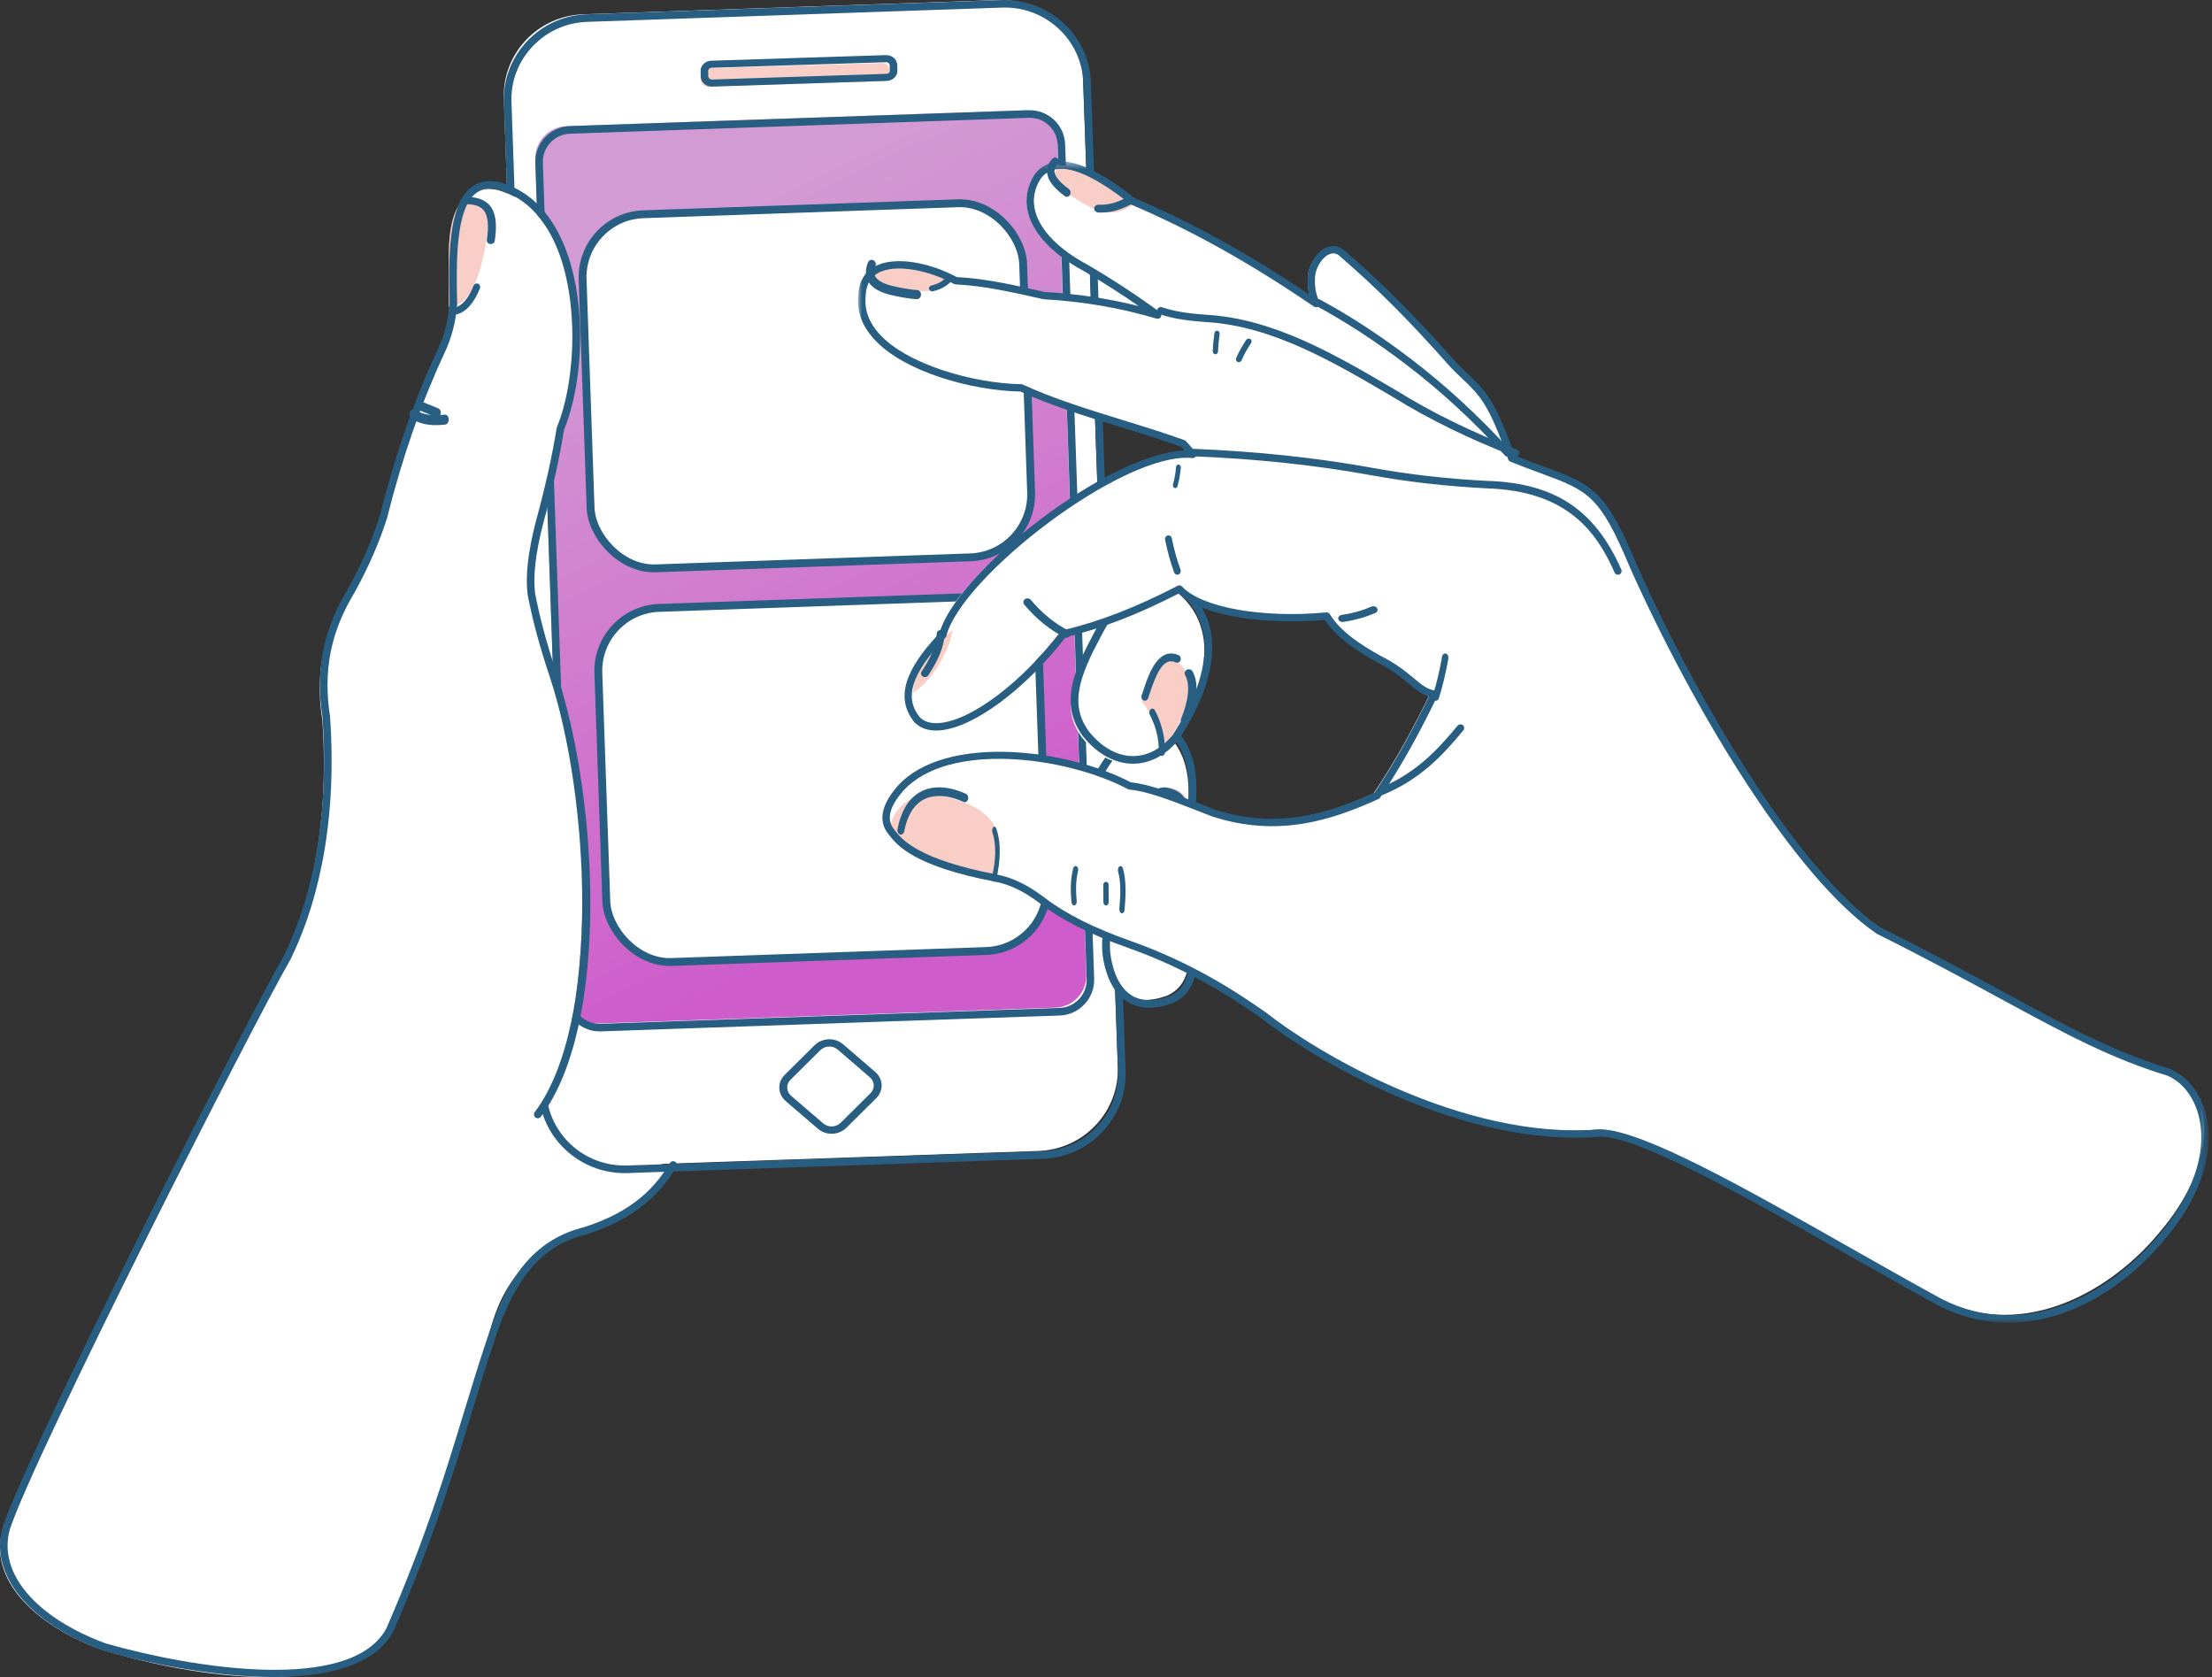 <?xml version="1.0" encoding="UTF-8"?>
<svg width="281px" height="213px" viewBox="0 0 281 213" version="1.1" xmlns="http://www.w3.org/2000/svg" xmlns:xlink="http://www.w3.org/1999/xlink">
    <rect x="0" y="0" width="281" height="213" fill="#333333" stroke="none"/>
    <!-- Generator: sketchtool 61.2 (101010) - https://sketch.com -->
    <title>B1257FC0-F7A3-4908-ACFC-848B76D6DB85</title>
    <desc>Created with sketchtool.</desc>
    <defs>
        <linearGradient x1="61.102%" y1="87.961%" x2="38.645%" y2="9.257%" id="linearGradient-1">
            <stop stop-color="#CE5DCB" offset="0%"></stop>
            <stop stop-color="#D39BD3" offset="100%"></stop>
        </linearGradient>
        <polygon id="path-2" points="0.385 0.334 18.8 0.334 18.8 19.121 0.385 19.121"></polygon>
        <polygon id="path-4" points="6.19365559e-06 0.508 171.58 0.508 171.58 148 6.19365559e-06 148"></polygon>
    </defs>
    <g id="Page-1" stroke="none" stroke-width="1" fill="none" fill-rule="evenodd">
        <g id="How-It-Works" transform="translate(-611, -1081)">
            <g id="Group-6" transform="translate(611, 1081)">
                <g id="Group-66">
                    <path d="M68.874,140.325 C76.446,127.745 74.528,100.472 69.782,86.239 C68.542,82.544 67.604,79.094 66.984,75.859 C66.681,73.271 67.172,70.223 67.979,67.003 C69.09,62.963 70.042,58.909 70.691,54.869 C74.24,46.372 73.922,27.078 62.758,24.102 C57.147,23.009 56.873,30.874 57.089,39.068 C56.931,41.383 56.339,43.41 55.474,45.236 C52.3,52.036 49.993,59.024 48.204,66.126 C47.223,69.231 45.853,72.337 44.136,75.442 C41.569,79.741 39.867,84.658 40.949,91.487 C41.929,105.634 39.088,115.712 35.972,122.038 C30.65,131.282 3.59,184.635 0.33,194.339 C-1.459,200.464 4.21,206.315 12.778,209.478 C22.471,212.483 42.795,216.508 49.012,207.336 C56.512,190.831 58.604,181.687 62.066,169.812 C63.897,161.66 68.614,158.196 73.764,156.7 C80.629,154.529 83.298,151.108 85,148.333 L68.874,140.325 Z" id="Fill-1" fill="#FFFFFF"></path>
                    <path d="M139.008,34.036 C146.101,32.626 152.845,31.877 156.166,37.09 C158.864,42.012 155.441,46.712 139.589,51 C139.531,50.896 138.921,34.052 139.008,34.036" id="Fill-3" fill="#FFFFFF"></path>
                    <path d="M64.006,12.5 L68.419,138.027 C68.621,143.728 73.466,148.195 79.235,147.993 L131.899,146.184 C137.667,145.997 142.195,141.201 141.994,135.5 L137.581,9.973 C137.379,4.272 132.534,-0.195 126.765,0.007 L74.101,1.816 C68.333,2.003 63.805,6.799 64.006,12.5" id="Fill-5" fill="#FFFFFF"></path>
                    <path d="M127.648,0.959 C127.529,0.959 127.412,0.962 127.293,0.966 L74.605,2.776 C71.93,2.863 69.453,3.982 67.628,5.925 C65.823,7.848 64.88,10.349 64.974,12.965 L69.388,138.527 C69.58,143.959 74.184,148.223 79.709,148.03 L132.394,146.22 C135.07,146.133 137.547,145.015 139.372,143.073 C141.177,141.148 142.119,138.649 142.027,136.032 L137.612,10.471 C137.423,5.157 132.987,0.959 127.648,0.959 M79.348,149 C73.493,149 68.628,144.395 68.422,138.56 L64.007,13 C63.905,10.125 64.94,7.38 66.923,5.267 C68.924,3.137 71.64,1.909 74.573,1.814 L127.258,0.004 C133.271,-0.155 138.367,4.474 138.579,10.438 L142.993,135.999 C143.094,138.872 142.06,141.618 140.078,143.73 C138.077,145.861 135.36,147.088 132.427,147.183 L79.742,148.993 C79.611,148.997 79.48,149 79.348,149" id="Fill-7" fill="#285E82"></path>
                    <path d="M68.002,20.19 L71.687,126.11 C71.76,128.341 73.629,130.082 75.857,129.997 L134.112,127.981 C136.341,127.896 138.069,126.024 137.998,123.808 L134.313,17.888 C134.242,15.659 132.369,13.918 130.157,14.003 L71.901,16.019 C69.673,16.104 67.931,17.974 68.002,20.19" id="Fill-9" fill="url(#linearGradient-1)"></path>
                    <path d="M68.96,20.657 L72.647,126.611 C72.677,127.557 73.073,128.431 73.759,129.077 C74.457,129.73 75.365,130.067 76.322,130.033 L134.615,128.018 C136.567,127.943 138.103,126.293 138.04,124.34 L134.353,18.388 C134.323,17.443 133.927,16.566 133.237,15.92 C132.544,15.268 131.651,14.938 130.691,14.967 L72.398,16.982 C70.44,17.057 68.897,18.708 68.96,20.658 L68.96,20.657 Z M76.181,131 C75.033,131 73.947,130.571 73.106,129.782 C72.231,128.96 71.728,127.846 71.689,126.644 L68.002,20.689 C67.922,18.21 69.88,16.114 72.364,16.018 L130.656,14.003 C131.845,13.962 133.009,14.387 133.892,15.215 C134.768,16.036 135.271,17.152 135.311,18.355 L138.998,124.308 C139.076,126.79 137.127,128.886 134.651,128.982 L76.358,130.997 C76.298,130.999 76.239,131 76.181,131 L76.181,131 Z" id="Fill-11" fill="#285E82"></path>
                    <path d="M104.354,133.596 L100.551,137.338 C99.778,138.096 99.823,139.292 100.657,140.007 L104.741,143.488 C105.561,144.204 106.871,144.162 107.647,143.406 L111.448,139.664 C112.222,138.893 112.178,137.71 111.342,136.994 L107.258,133.5 C106.439,132.798 105.129,132.84 104.354,133.596" id="Fill-13" fill="#FFFFFF"></path>
                    <path d="M104.213,133.384 L100.415,137.149 C100.134,137.426 99.985,137.789 100,138.169 C100.013,138.554 100.189,138.913 100.496,139.178 L104.576,142.679 C105.204,143.23 106.188,143.2 106.781,142.617 L110.577,138.853 C111.167,138.263 111.133,137.373 110.498,136.824 L106.416,133.309 C105.793,132.769 104.806,132.804 104.213,133.384 M105.642,144 C105.013,144 104.386,143.787 103.895,143.358 L99.818,139.858 C99.313,139.422 99.024,138.834 99.001,138.2 C98.979,137.568 99.223,136.97 99.69,136.512 L103.489,132.747 C104.451,131.799 106.071,131.747 107.096,132.628 L111.178,136.144 C112.222,137.047 112.279,138.515 111.307,139.486 L107.507,143.254 C107.002,143.749 106.322,144 105.642,144" id="Fill-15" fill="#285E82"></path>
                    <path d="M89.001,9.533 L89.016,10.208 C89.045,10.661 89.461,11.013 89.963,11 L112.123,10.299 C112.625,10.285 113.027,9.909 112.999,9.454 L112.984,8.78 C112.955,8.338 112.539,7.989 112.037,8 L89.877,8.689 C89.375,8.701 88.973,9.09 89.001,9.533" id="Fill-17" fill="#F9CEC6"></path>
                    <path d="M112.579,7.899 L112.568,7.899 L90.377,8.61 C90.261,8.613 90.15,8.661 90.071,8.742 C89.995,8.818 89.958,8.912 89.963,9.007 L89.965,9.025 L89.979,9.721 C89.992,9.931 90.186,10.101 90.42,10.101 L90.433,10.101 L112.622,9.376 C112.745,9.374 112.854,9.325 112.933,9.246 C113.006,9.172 113.042,9.077 113.035,8.978 L113.022,8.263 C113.009,8.068 112.811,7.899 112.579,7.899 L112.579,7.899 Z M90.423,11 C89.672,11 89.061,10.461 89.016,9.756 L89.002,9.05 C88.983,8.712 89.111,8.387 89.363,8.134 C89.614,7.875 89.973,7.721 90.346,7.711 L112.538,7 L112.579,7 C113.327,7 113.938,7.533 113.984,8.228 L113.998,8.944 C114.018,9.27 113.892,9.6 113.641,9.854 C113.39,10.11 113.029,10.265 112.655,10.275 L90.464,11 L90.423,11 Z" id="Fill-19" fill="#285E82"></path>
                    <path d="M143.451,111.477 L145.544,111.665 L147.533,111 C151.184,117.825 152.683,124.345 148.366,126.415 C143.972,128.076 141.463,126.01 140.468,122.626 C139.281,118.78 140.379,115.018 143.451,111.477" id="Fill-21" fill="#FFFFFF"></path>
                    <path d="M145.992,128 C145.145,128 144.367,127.829 143.664,127.487 C142.189,126.773 141.09,125.314 140.491,123.266 C139.278,119.326 140.314,115.415 143.573,111.651 C143.75,111.444 144.066,111.422 144.274,111.593 C144.483,111.766 144.51,112.073 144.333,112.276 C141.304,115.776 140.334,119.38 141.447,122.993 C141.969,124.777 142.888,126.03 144.106,126.619 C145.329,127.212 146.872,127.164 148.684,126.476 C149.67,126.002 150.344,125.239 150.706,124.162 C151.587,121.539 150.48,117.117 147.594,111.711 C147.466,111.473 147.561,111.179 147.804,111.056 C148.046,110.931 148.347,111.022 148.475,111.26 C150.605,115.251 152.887,120.782 151.651,124.464 C151.207,125.785 150.344,126.761 149.084,127.365 C147.966,127.788 146.936,128 145.992,128" id="Fill-23" fill="#285E82"></path>
                    <path d="M23,149.28 C26.243,139.612 31.326,130.876 36.596,121.668 C39.68,115.364 42.493,105.325 41.522,91.232 C40.451,84.429 42.136,79.53 44.678,75.248 C46.377,72.153 47.734,69.059 48.705,65.965 C50.476,58.891 52.76,51.929 55.902,45.156 C56.759,43.336 57.344,41.316 57.502,39.012 C57.287,30.848 57.559,23.013 63.114,24.102 C74.167,27.066 74.481,46.287 70.968,54.751 C70.325,58.777 69.383,62.816 68.283,66.839 C67.484,70.049 66.999,73.085 67.299,75.663 C67.912,78.886 68.84,82.322 70.068,86.003 C74.909,101.872 74.938,119.661 72.011,133.427 L57.344,168 L23,149.28 Z" id="Fill-25" fill="#FFFFFF"></path>
                    <path d="M57.029,39 C59.038,38.986 60.378,36.511 61.119,33.675 C62.725,27.336 62.152,25.167 59.263,25 C57.935,25.973 57.029,28.059 57,32.438 L57.029,39 Z" id="Fill-27" fill="#F9CEC6"></path>
                    <path d="M34.713,213 C27.365,213 19.029,211.336 13.133,209.649 C3.589,206.125 -1.417,199.946 0.351,193.894 C3.696,183.925 31.079,130.039 36.05,121.398 C38.848,115.713 41.985,105.809 40.966,91.085 C39.757,83.463 42.072,78.343 44.222,74.74 C45.94,71.625 47.298,68.516 48.246,65.514 C50.198,57.743 52.588,50.874 55.54,44.541 C56.454,42.611 56.969,40.649 57.112,38.537 C56.949,32.402 57.016,26.179 59.722,23.898 C60.676,23.089 61.899,22.827 63.36,23.111 C66.722,24.007 69.322,26.308 71.123,29.956 C74.736,37.28 74.209,48.436 71.65,54.572 C71.087,58.161 70.195,62.151 68.956,66.665 C68.028,70.367 67.715,73.13 67.974,75.348 C68.579,78.502 69.489,81.88 70.752,85.643 C75.895,101.112 77.605,129.972 68.704,141.837 C68.541,142.051 68.24,142.092 68.026,141.933 C67.813,141.774 67.769,141.471 67.93,141.257 C76.514,129.815 74.791,100.858 69.834,85.948 C68.559,82.145 67.637,78.725 67.019,75.495 C66.739,73.122 67.06,70.249 68.021,66.42 C69.253,61.931 70.137,57.974 70.725,54.312 C73.247,48.235 73.641,37.239 70.256,30.383 C68.583,26.994 66.189,24.864 63.14,24.049 C61.999,23.83 61.077,24.019 60.347,24.633 C57.967,26.64 57.928,32.871 58.077,38.557 C57.924,40.836 57.382,42.913 56.415,44.951 C53.491,51.224 51.122,58.039 49.175,65.776 C48.2,68.867 46.819,72.034 45.06,75.218 C42.985,78.697 40.76,83.617 41.926,90.976 C42.965,105.957 39.769,116.032 36.904,121.852 C31.926,130.503 4.601,184.267 1.272,194.182 C-0.334,199.691 4.438,205.41 13.434,208.732 C24.554,211.915 44.624,215.106 49.089,206.813 C54.084,195.296 56.523,187.289 58.882,179.545 C59.879,176.27 60.911,172.883 62.114,169.317 C64.713,161.452 68.427,157.307 74.159,155.874 C80.651,153.82 83.336,150.596 85.104,147.716 C85.244,147.485 85.541,147.416 85.769,147.554 C85.997,147.694 86.068,147.991 85.929,148.218 C84.068,151.252 81.247,154.644 74.423,156.803 C70.775,157.714 66.215,159.985 63.032,169.621 C61.832,173.178 60.803,176.558 59.807,179.825 C57.441,187.595 54.993,195.63 49.957,207.232 C47.647,211.53 41.616,213 34.713,213" id="Fill-29" fill="#285E82"></path>
                    <g id="Group-33" transform="translate(138, 32)">
                        <mask id="mask-3" fill="white">
                            <use xlink:href="#path-2"></use>
                        </mask>
                        <g id="Clip-32"></g>
                        <path d="M1.421,19.121 C1.209,19.121 1.015,18.98 0.958,18.765 C0.891,18.51 1.042,18.248 1.298,18.18 C10.627,15.703 15.891,12.964 17.391,9.81 C18.035,8.453 17.987,6.991 17.241,5.34 C14.464,-0.057 7.961,0.975 0.975,2.623 C0.711,2.681 0.458,2.524 0.398,2.267 C0.338,2.008 0.498,1.753 0.754,1.691 C8.124,-0.047 14.998,-1.109 18.104,4.924 C18.982,6.87 19.028,8.595 18.255,10.221 C16.628,13.645 11.161,16.551 1.544,19.105 C1.504,19.115 1.461,19.121 1.421,19.121" id="Fill-31" fill="#285E82" mask="url(#mask-3)"></path>
                    </g>
                    <path d="M147.943,93 C151.203,95.702 151.863,100.666 149.888,107.876 C148.616,113.835 144.243,115.67 140.571,112.384 C134.648,107.321 136.93,101.448 141.361,95.531 C143.848,96.385 146.042,95.546 147.943,93" id="Fill-34" fill="#FFFFFF"></path>
                    <path d="M150.87,104.488 C151.166,102.734 151.166,100.437 148.514,100 C146.637,100.029 145.762,102.339 145,104.898 C147.611,106.272 149.628,107.339 149.374,110 L150.87,104.488 Z" id="Fill-36" fill="#F9CEC6"></path>
                    <path d="M144.819,114 C143.438,114 142.031,113.404 140.745,112.251 C134.055,106.53 137.618,99.884 141.472,94.732 C141.63,94.52 141.936,94.47 142.157,94.628 C142.375,94.784 142.423,95.083 142.264,95.295 C136.833,102.555 136.574,107.415 141.4,111.542 C142.873,112.86 144.483,113.327 145.95,112.871 C147.843,112.278 149.293,110.243 149.922,107.286 C151.843,100.265 151.242,95.414 148.139,92.84 C147.931,92.669 147.906,92.368 148.082,92.169 C148.261,91.966 148.571,91.943 148.773,92.114 C152.189,94.946 152.897,100.125 150.877,107.506 C150.179,110.784 148.491,113.079 146.252,113.781 C145.78,113.927 145.302,114 144.819,114" id="Fill-38" fill="#285E82"></path>
                    <path d="M57.434,40 C57.195,40 57.003,39.802 57,39.553 C56.997,39.303 57.19,39.1 57.43,39.097 C58.754,39.084 59.648,37.556 60.166,36.275 C60.26,36.044 60.518,35.94 60.734,36.035 C60.955,36.13 61.059,36.394 60.966,36.625 C60.079,38.82 58.859,39.987 57.437,40 L57.434,40 Z" id="Fill-40" fill="#285E82"></path>
                    <path d="M62.347,31 C62.325,31 62.302,30.999 62.279,30.996 C62,30.961 61.805,30.726 61.843,30.471 C62.127,28.553 61.98,27.301 61.386,26.642 C60.999,26.21 60.393,25.987 59.479,25.94 C59.2,25.926 58.984,25.706 59.001,25.449 C59.018,25.19 59.258,24.95 59.535,25.009 C60.736,25.07 61.599,25.41 62.173,26.048 C62.965,26.932 63.181,28.376 62.851,30.596 C62.817,30.83 62.598,31 62.347,31" id="Fill-42" fill="#285E82"></path>
                    <path d="M150.391,105 C150.364,105 150.337,104.997 150.308,104.993 C150.047,104.951 149.873,104.719 149.918,104.475 C150.155,103.213 150.053,102.316 149.606,101.731 C149.264,101.283 148.713,101.008 147.922,100.89 C147.551,100.905 147.157,101.06 146.808,101.364 C146.614,101.533 146.312,101.521 146.129,101.342 C145.948,101.16 145.958,100.877 146.153,100.709 C146.675,100.254 147.292,100.016 147.985,100 C149.115,100.16 149.894,100.567 150.387,101.211 C150.991,102 151.146,103.119 150.864,104.63 C150.824,104.848 150.62,105 150.391,105" id="Fill-44" fill="#285E82"></path>
                    <path d="M145.524,107 C145.443,107 145.364,106.973 145.29,106.918 C145.036,106.724 144.764,106.542 144.482,106.354 L144.263,106.209 C144.028,106.05 143.933,105.667 144.051,105.352 C144.168,105.034 144.455,104.914 144.687,105.065 L144.904,105.211 C145.202,105.41 145.49,105.602 145.758,105.804 C145.987,105.98 146.068,106.369 145.939,106.676 C145.849,106.882 145.689,107 145.524,107" id="Fill-46" fill="#285E82"></path>
                    <path d="M149.539,111 C149.525,111 149.511,110.999 149.495,110.997 C149.252,110.972 149.076,110.754 149.102,110.512 C149.277,108.802 148.229,107.9 146.233,106.835 C146.019,106.719 145.937,106.451 146.052,106.234 C146.167,106.017 146.435,105.939 146.647,106.051 C148.468,107.024 150.224,108.178 149.977,110.602 C149.953,110.831 149.763,111 149.539,111" id="Fill-48" fill="#285E82"></path>
                    <path d="M55.364,54 C54.398,54 53.349,53.828 52.288,53.213 C52.044,53.071 51.934,52.699 52.041,52.38 C52.15,52.059 52.433,51.912 52.676,52.055 C53.996,52.82 55.338,52.797 56.477,52.665 C56.769,52.631 56.975,52.895 56.998,53.243 C57.02,53.59 56.825,53.896 56.559,53.926 C56.18,53.968 55.779,54 55.364,54" id="Fill-50" fill="#285E82"></path>
                    <path d="M55.519,53 C55.469,53 55.417,52.99 55.366,52.969 L53.327,52.134 C53.076,52.03 52.94,51.702 53.026,51.396 C53.109,51.091 53.376,50.928 53.636,51.031 L55.673,51.867 C55.924,51.969 56.06,52.3 55.974,52.604 C55.908,52.847 55.72,53 55.519,53" id="Fill-52" fill="#285E82"></path>
                    <path d="M140.169,78.673 L139.935,71 C147.802,72.886 152.809,76.149 152.999,82.357 C153.057,86.258 151.393,90.176 148.868,94.09 C145.731,98.021 140.929,98.064 137.425,93.641 C135.091,90.422 135.746,87.012 138.505,81.82 C138.986,80.879 139.658,79.544 140.169,78.673" id="Fill-54" fill="#FFFFFF"></path>
                    <path d="M150.162,90.99 C150.347,91.368 147.602,95.526 147.303,94.944 C147.319,92.88 146.578,90.902 145,89.071 C146.109,86.033 147.232,83.242 149.65,84.187 C151.739,85.553 150.985,88.779 150.162,90.99" id="Fill-56" fill="#F9CEC6"></path>
                    <path d="M143.933,97 L143.92,97 C141.612,96.994 139.345,95.742 137.537,93.47 C134.876,89.82 135.962,86.062 138.571,81.175 C140.204,77.988 142.03,74.763 144.737,73.47 C144.977,73.353 145.272,73.453 145.39,73.695 C145.507,73.935 145.406,74.225 145.162,74.342 C142.731,75.502 141.002,78.572 139.44,81.62 C136.562,87.009 136.258,90.062 138.318,92.887 C139.926,94.906 141.921,96.028 143.923,96.032 C145.822,96.017 147.586,95.071 148.992,93.317 C151.744,89.069 153.071,85.334 153.02,81.942 C152.853,76.553 148.652,72.956 140.175,70.954 C139.912,70.892 139.75,70.631 139.813,70.371 C139.875,70.112 140.135,69.952 140.403,70.013 C149.371,72.13 153.817,76.026 153.998,81.921 C154.053,85.516 152.675,89.425 149.788,93.879 C148.164,95.905 146.095,97 143.933,97" id="Fill-58" fill="#285E82"></path>
                    <path d="M147.608,96 L147.604,96 C147.389,95.997 147.214,95.77 147.216,95.489 C147.227,93.85 146.841,92.267 146.068,90.791 C145.946,90.558 145.993,90.244 146.172,90.088 C146.353,89.929 146.595,89.991 146.716,90.224 C147.581,91.874 148.013,93.649 148,95.498 C147.997,95.776 147.823,96 147.608,96" id="Fill-60" fill="#285E82"></path>
                    <path d="M145.44,89 C145.389,89 145.338,88.99 145.288,88.969 C145.059,88.873 144.943,88.585 145.028,88.327 C145.136,87.997 145.248,87.666 145.359,87.342 L145.554,86.77 C146.063,85.375 147.247,82.146 149.716,83.212 C149.943,83.31 150.058,83.6 149.971,83.858 C149.883,84.118 149.627,84.242 149.404,84.148 C148.196,83.619 147.348,84.463 146.37,87.14 L146.179,87.703 C146.069,88.025 145.958,88.349 145.852,88.673 C145.786,88.876 145.618,89 145.44,89" id="Fill-62" fill="#285E82"></path>
                    <path d="M150.532,92 C150.469,92 150.405,91.989 150.343,91.968 C150.068,91.866 149.93,91.573 150.035,91.311 C151.021,88.832 151.201,86.906 150.554,85.746 C150.416,85.499 150.515,85.19 150.774,85.058 C151.029,84.931 151.355,85.019 151.493,85.268 C152.298,86.717 152.144,88.87 151.029,91.672 C150.95,91.875 150.747,92 150.532,92" id="Fill-64" fill="#285E82"></path>
                </g>
                <rect id="Rectangle" stroke="#285E82" fill="#FFFFFF" transform="translate(102.5, 49) rotate(-2) translate(-102.5, -49) " x="74.5" y="26.5" width="56" height="45" rx="8"></rect>
                <rect id="Rectangle-Copy-8" stroke="#285E82" fill="#FFFFFF" transform="translate(104.5, 99) rotate(-2) translate(-104.5, -99) " x="76.5" y="76.5" width="56" height="45" rx="8"></rect>
                <g id="Group-56" transform="translate(109, 20)">
                    <path d="M164.996,136.916 C173.949,126.706 171.669,117.414 166.074,115.773 C154.938,112.392 147.132,106.745 129.254,97.87 C118.762,90.734 105.934,69.299 98.058,51.73 C93.442,40.7 92.099,41.882 82.601,38.084 C79.677,29.724 78.516,29.599 75.284,26.372 C70.29,20.752 66.163,16.538 60.903,12.031 C59.267,10.834 57.28,13.074 57.14,15.119 C57.07,16.315 57.238,17.456 57.742,18.513 C50.859,13.853 43.431,9.402 34.464,5.576 C30.225,2.28 24.923,-0.975 22.335,2.474 C19.901,6.286 22.363,10.751 28.449,13.992 C31.792,15.94 34.828,17.943 37.612,19.973 C33.359,18.722 28.672,17.817 23.189,17.511 C19.44,16.663 15.691,15.8 11.941,15.62 C7.563,13.213 0.079,12.003 0.023,17.678 C-0.621,25.134 12.543,29.057 20.265,29.182 C26.532,32.061 34.03,33.786 40.857,36.234 L42.074,37.598 C33.359,36.791 12.305,52.523 10.305,60.452 C6.64,64.319 4.415,68.047 7.101,71.246 C10.221,74.181 18.922,69.021 25.665,60.299 C30.729,59.13 35.597,57.1 40.367,54.637 C43.137,57.614 51.433,58.769 59.085,58.059 C60.414,60.229 62.89,61.926 65.716,63.498 C69.689,65.46 70.598,67.602 72.752,67.936 C70.724,72.109 68.458,76.365 65.492,80.775 C59.253,83.598 52.734,85.56 44.732,82.986 C40.969,81.568 36.94,79.801 34.058,79.551 C26.266,75.433 10.808,73.319 4.891,79.898 C3.282,81.734 2.443,83.724 3.73,85.323 C4.611,86.422 6.374,89.176 16.964,91.193 C19.286,91.625 21.216,92.751 22.895,94.017 C26.001,96.382 29.862,98.148 34.072,99.623 C41.011,102.085 46.397,105.298 51.167,108.651 C55.406,112.003 75.13,125.065 93.974,123.465 C100.926,123.743 120.931,136.123 137.032,144.886 C148.657,150.77 159.764,143.148 164.996,136.916" id="Fill-1" fill="#FFFFFF"></path>
                    <path d="M17.234,91 C18.922,86.95 17.986,83.302 12.752,81.665 C8.794,80.278 5.035,80.888 4,85.147 C4.865,87.407 11.475,90.057 17.234,91" id="Fill-3" fill="#F9CEC6"></path>
                    <path d="M12,60 C11.614,62.842 9.315,66.503 7,68 C6.968,65.407 8.769,62.731 12,60" id="Fill-5" fill="#F9CEC6"></path>
                    <path d="M12,15.599 C10.985,16.832 8.793,17.372 4.812,16.723 C2.34,16.377 1.618,15.631 2.18,14.593 C5.359,13.381 8.66,14.182 12,15.599" id="Fill-7" fill="#F9CEC6"></path>
                    <path d="M35,5.974 C32.818,7.465 30.856,7.541 27.003,4.788 C25.083,3.419 24.378,2.095 25.621,1 C29.13,1.046 32.072,3.479 35,5.974" id="Fill-9" fill="#F9CEC6"></path>
                    <g id="Group-13">
                        <mask id="mask-5" fill="white">
                            <use xlink:href="#path-4"></use>
                        </mask>
                        <g id="Clip-12"></g>
                        <path d="M59.816,12.314 C58.924,12.727 58.135,14.013 58.054,15.176 C57.984,16.377 58.167,17.417 58.613,18.354 C58.703,18.545 58.655,18.773 58.494,18.911 C58.332,19.045 58.1,19.058 57.925,18.942 C49.652,13.318 42.5,9.326 34.735,6 C34.698,5.985 34.663,5.962 34.631,5.939 C30.43,2.658 27.386,1.182 25.27,1.478 C24.403,1.592 23.718,2.006 23.192,2.708 C22.365,4.009 22.137,5.394 22.511,6.827 C23.151,9.258 25.501,11.665 29.143,13.614 C32.328,15.476 35.424,17.505 38.344,19.644 C38.526,19.78 38.586,20.025 38.485,20.229 C38.384,20.433 38.152,20.532 37.933,20.471 C33.294,19.098 28.614,18.295 23.546,18.005 L23.352,17.962 C19.748,17.142 16.026,16.296 12.383,16.119 C12.312,16.114 12.242,16.095 12.18,16.06 C9.191,14.411 4.78,13.379 2.491,14.711 C1.49,15.295 0.975,16.307 0.96,17.756 C0.818,19.41 1.404,20.976 2.703,22.413 C6.202,26.282 14.619,28.696 20.734,28.796 C20.8,28.798 20.866,28.812 20.924,28.84 C24.795,30.625 29.239,31.998 33.539,33.323 C36.167,34.134 38.884,34.973 41.469,35.903 C41.543,35.93 41.609,35.973 41.662,36.032 L42.879,37.401 C43.006,37.545 43.033,37.752 42.946,37.923 C42.859,38.094 42.697,38.19 42.483,38.178 C33.654,37.305 13.093,53.32 11.224,60.764 C11.204,60.843 11.165,60.915 11.112,60.972 C6.755,65.588 5.802,68.643 7.89,71.147 C8.459,71.683 9.277,71.915 10.322,71.832 C14.388,71.511 20.733,66.733 25.753,60.213 C25.819,60.126 25.912,60.066 26.017,60.042 C30.521,59 35.293,57.154 40.606,54.402 C40.792,54.304 41.022,54.343 41.166,54.498 C43.631,57.161 51.345,58.549 59.489,57.783 C59.668,57.765 59.838,57.853 59.932,58.008 C61.307,60.262 63.969,61.948 66.369,63.292 C68.36,64.279 69.599,65.308 70.595,66.136 C71.58,66.957 72.294,67.55 73.265,67.701 C73.411,67.725 73.538,67.814 73.608,67.947 C73.677,68.076 73.679,68.233 73.615,68.367 C71.943,71.824 69.602,76.42 66.325,81.311 C66.278,81.384 66.209,81.441 66.131,81.476 C60.084,84.224 53.348,86.396 45.017,83.709 C44.32,83.443 43.613,83.167 42.905,82.89 C39.881,81.709 36.754,80.486 34.473,80.289 C34.41,80.284 34.35,80.265 34.294,80.235 C26.458,76.077 11.424,74.102 5.713,80.478 C3.97,82.471 3.584,84.102 4.563,85.324 L4.685,85.478 C5.542,86.575 7.553,89.143 17.512,91.048 C19.566,91.431 21.512,92.36 23.64,93.971 C26.403,96.085 29.913,97.851 34.686,99.529 C42.34,102.255 47.9,105.835 51.908,108.665 C57.725,113.285 76.684,124.96 94.426,123.433 C99.89,123.652 112.652,130.886 126.162,138.543 C130.003,140.721 133.976,142.971 137.662,144.985 C148.427,150.459 159.141,144.16 165.044,137.102 C165.045,137.099 165.045,137.097 165.049,137.095 C169.472,132.008 171.412,126.496 170.37,121.974 C169.781,119.418 168.296,117.464 166.343,116.626 C159.086,114.414 153.25,111.25 145.174,106.872 C140.758,104.477 135.753,101.763 129.41,98.596 C118.893,91.412 106.088,70.06 98.057,52.077 C94.224,42.88 92.777,42.345 86.688,40.093 C85.575,39.684 84.315,39.218 82.862,38.634 C82.738,38.582 82.64,38.481 82.595,38.354 C80.144,31.314 78.999,30.225 76.714,28.055 C76.312,27.672 75.875,27.258 75.374,26.754 C69.976,20.655 65.959,16.631 61.072,12.426 C60.849,12.264 60.616,12.181 60.37,12.181 C60.192,12.181 60.005,12.226 59.816,12.314 M137.223,145.813 C133.519,143.788 129.544,141.536 125.7,139.357 C112.881,132.091 99.625,124.577 94.447,124.367 C76.464,125.901 57.225,114.081 51.346,109.413 C47.408,106.633 41.918,103.098 34.372,100.412 C29.506,98.698 25.915,96.888 23.074,94.715 C21.067,93.196 19.245,92.323 17.337,91.967 C7.031,89.997 4.948,87.333 3.947,86.053 L3.831,85.908 C2.936,84.789 2.411,82.834 5.008,79.859 C11.003,73.17 26.523,75.094 34.651,79.365 C37.053,79.598 40.199,80.83 43.247,82.019 C43.951,82.294 44.655,82.569 45.33,82.826 C53.273,85.39 59.777,83.322 65.621,80.68 C68.665,76.12 70.891,71.82 72.517,68.483 C71.597,68.188 70.871,67.585 69.993,66.855 C69.035,66.057 67.845,65.066 65.931,64.118 C63.491,62.754 60.81,61.053 59.289,58.741 C52.512,59.329 44.031,58.522 40.729,55.39 C35.532,58.058 30.837,59.868 26.393,60.915 C21.239,67.561 14.678,72.427 10.396,72.765 C9.077,72.877 8.016,72.553 7.209,71.786 C4.075,68.039 7.215,63.754 10.347,60.418 C12.442,52.719 31.727,37.587 41.464,37.22 L41.04,36.742 C38.509,35.836 35.842,35.012 33.264,34.218 C28.966,32.891 24.528,31.522 20.621,29.73 C14.398,29.605 5.795,27.228 2.008,23.041 C0.528,21.403 -0.139,19.599 0.024,17.713 C0.042,15.971 0.732,14.654 2.018,13.903 C4.609,12.398 9.248,13.404 12.537,15.189 C16.226,15.381 19.954,16.23 23.559,17.05 L23.675,17.083 C27.831,17.315 31.774,17.906 35.659,18.879 C33.405,17.315 31.067,15.823 28.685,14.429 C24.827,12.364 22.311,9.749 21.607,7.064 C21.166,5.394 21.442,3.715 22.421,2.177 C23.116,1.246 24.033,0.7 25.146,0.551 C27.536,0.232 30.714,1.698 35.16,5.164 C42.596,8.353 49.472,12.148 57.289,17.384 C57.128,16.681 57.072,15.93 57.12,15.118 C57.223,13.594 58.213,12.025 59.422,11.466 C60.182,11.112 60.965,11.186 61.655,11.695 C66.604,15.951 70.648,20.002 76.057,26.114 C76.533,26.592 76.964,27.001 77.361,27.378 C79.656,29.56 80.931,30.771 83.411,37.845 C84.77,38.387 85.958,38.827 87.013,39.218 C93.255,41.524 94.932,42.144 98.917,51.707 C106.889,69.561 119.573,90.744 129.883,97.792 C136.185,100.934 141.198,103.651 145.62,106.05 C153.648,110.403 159.45,113.547 166.663,115.749 C168.942,116.721 170.626,118.914 171.283,121.764 C172.392,126.581 170.378,132.391 165.759,137.705 C161.273,143.068 154.093,148.001 146.14,148.001 C143.24,148.001 140.235,147.344 137.223,145.813" id="Fill-11" fill="#285E82" mask="url(#mask-5)"></path>
                    </g>
                    <path d="M96.534,53 C96.596,53 96.663,52.986 96.725,52.959 C96.96,52.851 97.064,52.57 96.959,52.33 C93.585,44.708 88.489,41.344 79.914,41.078 C74.87,40.82 69.999,40.271 65.446,39.442 C58.204,38.128 50.693,37.33 42.484,37 C42.256,37.006 42.01,37.195 42,37.456 C41.991,37.718 42.191,37.937 42.448,37.949 C50.613,38.276 58.083,39.07 65.285,40.377 C69.873,41.211 74.784,41.766 79.878,42.027 C90.153,42.344 93.848,47.61 96.108,52.721 C96.186,52.897 96.356,53 96.534,53" id="Fill-14" fill="#285E82"></path>
                    <path d="M83.532,38 C83.718,38 83.897,37.888 83.968,37.705 C84.062,37.465 83.943,37.197 83.702,37.104 C78.041,34.917 72.899,32.401 68.424,29.623 L68.31,29.556 C60.738,25.104 52.907,20.501 44.33,19.984 C42.442,19.853 40.439,19.644 38.622,19.026 C38.376,18.941 38.109,19.07 38.026,19.313 C37.941,19.556 38.071,19.819 38.316,19.903 C40.237,20.556 42.312,20.774 44.268,20.909 C52.624,21.413 60.355,25.96 67.832,30.354 L67.937,30.415 C72.452,33.219 77.645,35.762 83.361,37.97 C83.417,37.99 83.473,38 83.532,38" id="Fill-16" fill="#285E82"></path>
                    <path d="M82.525,38 C82.639,38 82.753,37.961 82.842,37.881 C83.037,37.709 83.054,37.415 82.879,37.225 C78.792,32.774 74.692,28.996 70.346,25.671 C66.328,22.606 62.629,20.187 58.704,18.058 C58.483,17.935 58.188,18.014 58.06,18.24 C57.932,18.463 58.016,18.746 58.245,18.871 C62.125,20.978 65.785,23.37 69.761,26.405 C74.065,29.695 78.123,33.437 82.172,37.846 C82.266,37.949 82.396,38 82.525,38" id="Fill-18" fill="#285E82"></path>
                    <path d="M66.474,81 C66.535,81 66.595,80.989 66.655,80.965 C71.487,78.978 74.362,75.825 76.892,72.769 C77.058,72.567 77.03,72.271 76.827,72.106 C76.627,71.943 76.328,71.97 76.161,72.171 C73.706,75.137 70.922,78.191 66.293,80.094 C66.051,80.194 65.937,80.469 66.036,80.709 C66.112,80.89 66.287,81 66.474,81" id="Fill-20" fill="#285E82"></path>
                    <path d="M73.409,69 C73.57,69 73.724,68.877 73.788,68.674 C74.271,67.149 74.654,65.548 74.99,63.635 C75.04,63.353 74.902,63.074 74.681,63.01 C74.463,62.956 74.242,63.124 74.193,63.406 C73.866,65.261 73.497,66.811 73.03,68.281 C72.945,68.549 73.047,68.853 73.255,68.963 C73.305,68.988 73.358,69 73.409,69" id="Fill-22" fill="#285E82"></path>
                    <path d="M30.862,7 C32.143,7 33.35,6.662 34.728,5.923 C34.997,5.779 35.081,5.472 34.915,5.237 C34.749,5.002 34.394,4.929 34.125,5.075 C32.843,5.762 31.756,6.051 30.603,5.997 C30.234,5.994 30.016,6.198 30.001,6.472 C29.985,6.747 30.23,6.979 30.545,6.994 C30.653,6.999 30.757,7 30.862,7" id="Fill-24" fill="#285E82"></path>
                    <path d="M26.526,5 C26.68,5 26.833,4.913 26.924,4.755 C27.067,4.505 27.003,4.173 26.783,4.012 C25.239,2.881 24.972,2.132 24.952,1.786 C24.945,1.681 24.925,1.359 25.351,0.942 C25.549,0.748 25.569,0.408 25.398,0.184 C25.227,-0.04 24.927,-0.061 24.729,0.131 C24.209,0.641 23.966,1.224 24.004,1.861 C24.066,2.842 24.806,3.841 26.268,4.913 C26.348,4.971 26.438,5 26.526,5" id="Fill-26" fill="#285E82"></path>
                    <path d="M7.475,18 C7.751,18 7.985,17.761 7.999,17.451 C8.018,17.129 7.795,16.854 7.507,16.835 C6.76,16.786 5.917,16.657 4.926,16.443 C3.013,16.077 2.366,15.488 2.157,15.06 C1.999,14.731 2.019,14.325 2.217,13.818 C2.334,13.523 2.214,13.179 1.947,13.05 C1.687,12.919 1.373,13.055 1.256,13.351 C0.922,14.194 0.915,14.957 1.234,15.612 C1.701,16.582 2.847,17.228 4.735,17.592 C5.763,17.814 6.652,17.948 7.445,17.998 C7.455,18 7.466,18 7.475,18" id="Fill-28" fill="#285E82"></path>
                    <path d="M9.434,17 C9.472,17 9.51,16.996 9.548,16.987 C10.608,16.734 11.407,16.26 11.928,15.58 C12.06,15.408 12.005,15.176 11.806,15.063 C11.608,14.948 11.337,14.996 11.206,15.168 C10.798,15.701 10.181,16.059 9.319,16.265 C9.088,16.321 8.953,16.526 9.015,16.725 C9.068,16.891 9.243,17 9.434,17" id="Fill-30" fill="#285E82"></path>
                    <path d="M17.287,92 C17.401,92 17.509,91.887 17.554,91.7 C18.142,89.23 18.149,86.999 17.573,85.248 C17.496,85.017 17.322,84.932 17.184,85.059 C17.045,85.184 16.994,85.473 17.07,85.703 C17.561,87.198 17.545,89.15 17.02,91.351 C16.962,91.595 17.035,91.87 17.182,91.967 C17.216,91.989 17.252,92 17.287,92" id="Fill-32" fill="#285E82"></path>
                    <path d="M5.442,86 C5.642,86 5.823,85.83 5.871,85.577 C6.22,83.755 6.929,82.472 7.985,81.759 C9.322,80.856 11.25,80.889 13.41,81.856 C13.639,81.961 13.891,81.808 13.974,81.525 C14.056,81.238 13.937,80.924 13.708,80.822 C11.271,79.734 9.147,79.727 7.564,80.794 C6.282,81.661 5.421,83.185 5.012,85.325 C4.956,85.62 5.103,85.915 5.34,85.985 C5.374,85.995 5.409,86 5.442,86" id="Fill-34" fill="#285E82"></path>
                    <path d="M31.505,95 L31.507,95 C31.692,94.999 31.841,94.828 31.84,94.617 L31.83,92.378 C31.83,92.169 31.68,92 31.496,92 L31.494,92 C31.309,92.001 31.159,92.173 31.161,92.383 L31.171,94.622 C31.172,94.832 31.321,95 31.505,95" id="Fill-36" fill="#285E82"></path>
                    <path d="M27.449,95 C27.463,95 27.476,94.999 27.49,94.996 C27.674,94.965 27.804,94.733 27.781,94.478 C27.675,93.271 27.608,92.067 27.957,90.614 C28.015,90.37 27.921,90.107 27.746,90.025 C27.57,89.941 27.381,90.075 27.322,90.318 C26.928,91.954 27.005,93.327 27.117,94.592 C27.137,94.828 27.282,95 27.449,95" id="Fill-38" fill="#285E82"></path>
                    <path d="M33.527,96 C33.692,96 33.837,95.814 33.859,95.557 C34.018,93.762 34.104,91.885 33.654,90.308 C33.58,90.048 33.383,89.931 33.213,90.042 C33.044,90.155 32.966,90.456 33.04,90.715 C33.424,92.062 33.341,93.773 33.195,95.42 C33.171,95.701 33.298,95.957 33.482,95.995 C33.498,95.998 33.512,96 33.527,96" id="Fill-40" fill="#285E82"></path>
                    <path d="M48.373,26 C48.517,26 48.654,25.917 48.715,25.78 C49.062,24.985 49.462,24.262 49.937,23.569 C50.05,23.401 50.007,23.174 49.836,23.062 C49.666,22.951 49.435,22.993 49.319,23.16 C48.818,23.891 48.396,24.654 48.03,25.489 C47.949,25.675 48.036,25.89 48.225,25.971 C48.274,25.99 48.324,26 48.373,26" id="Fill-42" fill="#285E82"></path>
                    <path d="M45.395,25 C45.573,25 45.721,24.844 45.73,24.646 C45.759,23.917 45.828,23.172 45.936,22.431 C45.965,22.229 45.84,22.038 45.658,22.006 C45.478,21.97 45.303,22.11 45.274,22.314 C45.164,23.082 45.091,23.856 45.06,24.61 C45.052,24.817 45.195,24.99 45.379,25 L45.395,25 Z" id="Fill-44" fill="#285E82"></path>
                    <path d="M40.302,42 C40.427,42 40.545,41.901 40.588,41.745 C40.802,40.962 40.941,40.177 40.999,39.411 C41.014,39.205 40.892,39.021 40.727,39.001 C40.549,38.989 40.412,39.134 40.397,39.341 C40.344,40.048 40.216,40.774 40.016,41.502 C39.962,41.698 40.047,41.912 40.205,41.98 C40.237,41.993 40.27,42 40.302,42" id="Fill-46" fill="#285E82"></path>
                    <path d="M61.537,59 C61.565,59 61.596,58.997 61.628,58.993 C63.073,58.784 64.447,58.401 65.709,57.855 C65.972,57.741 66.076,57.468 65.94,57.245 C65.804,57.023 65.485,56.936 65.217,57.05 C64.054,57.553 62.785,57.906 61.445,58.101 C61.154,58.143 60.958,58.377 61.008,58.624 C61.053,58.844 61.28,59 61.537,59" id="Fill-48" fill="#285E82"></path>
                    <path d="M40.565,53 C40.619,53 40.673,52.989 40.726,52.968 C40.949,52.87 41.057,52.598 40.97,52.357 C40.522,51.154 40.16,49.85 39.86,48.372 C39.809,48.119 39.571,47.949 39.341,48.014 C39.108,48.07 38.958,48.319 39.01,48.572 C39.319,50.101 39.696,51.453 40.16,52.705 C40.228,52.889 40.392,53 40.565,53" id="Fill-50" fill="#285E82"></path>
                    <path d="M26.469,61 C26.654,61 26.835,60.91 26.934,60.749 C27.075,60.513 26.983,60.216 26.727,60.085 C24.966,59.185 23.359,57.875 21.953,56.192 C21.777,55.978 21.445,55.935 21.209,56.103 C20.975,56.266 20.931,56.572 21.11,56.786 C22.604,58.576 24.32,59.974 26.208,60.939 C26.293,60.98 26.38,61 26.469,61" id="Fill-52" fill="#285E82"></path>
                    <path d="M8.495,66 C8.66,66 8.823,65.922 8.917,65.782 C10.259,63.768 10.939,62.033 11,60.475 C11.007,60.222 10.794,60.01 10.521,60 C10.233,60.025 10.02,60.19 10.008,60.442 C9.958,61.837 9.324,63.426 8.073,65.3 C7.931,65.515 8.001,65.799 8.234,65.932 C8.316,65.978 8.406,66 8.495,66" id="Fill-54" fill="#285E82"></path>
                </g>
            </g>
        </g>
    </g>
</svg>